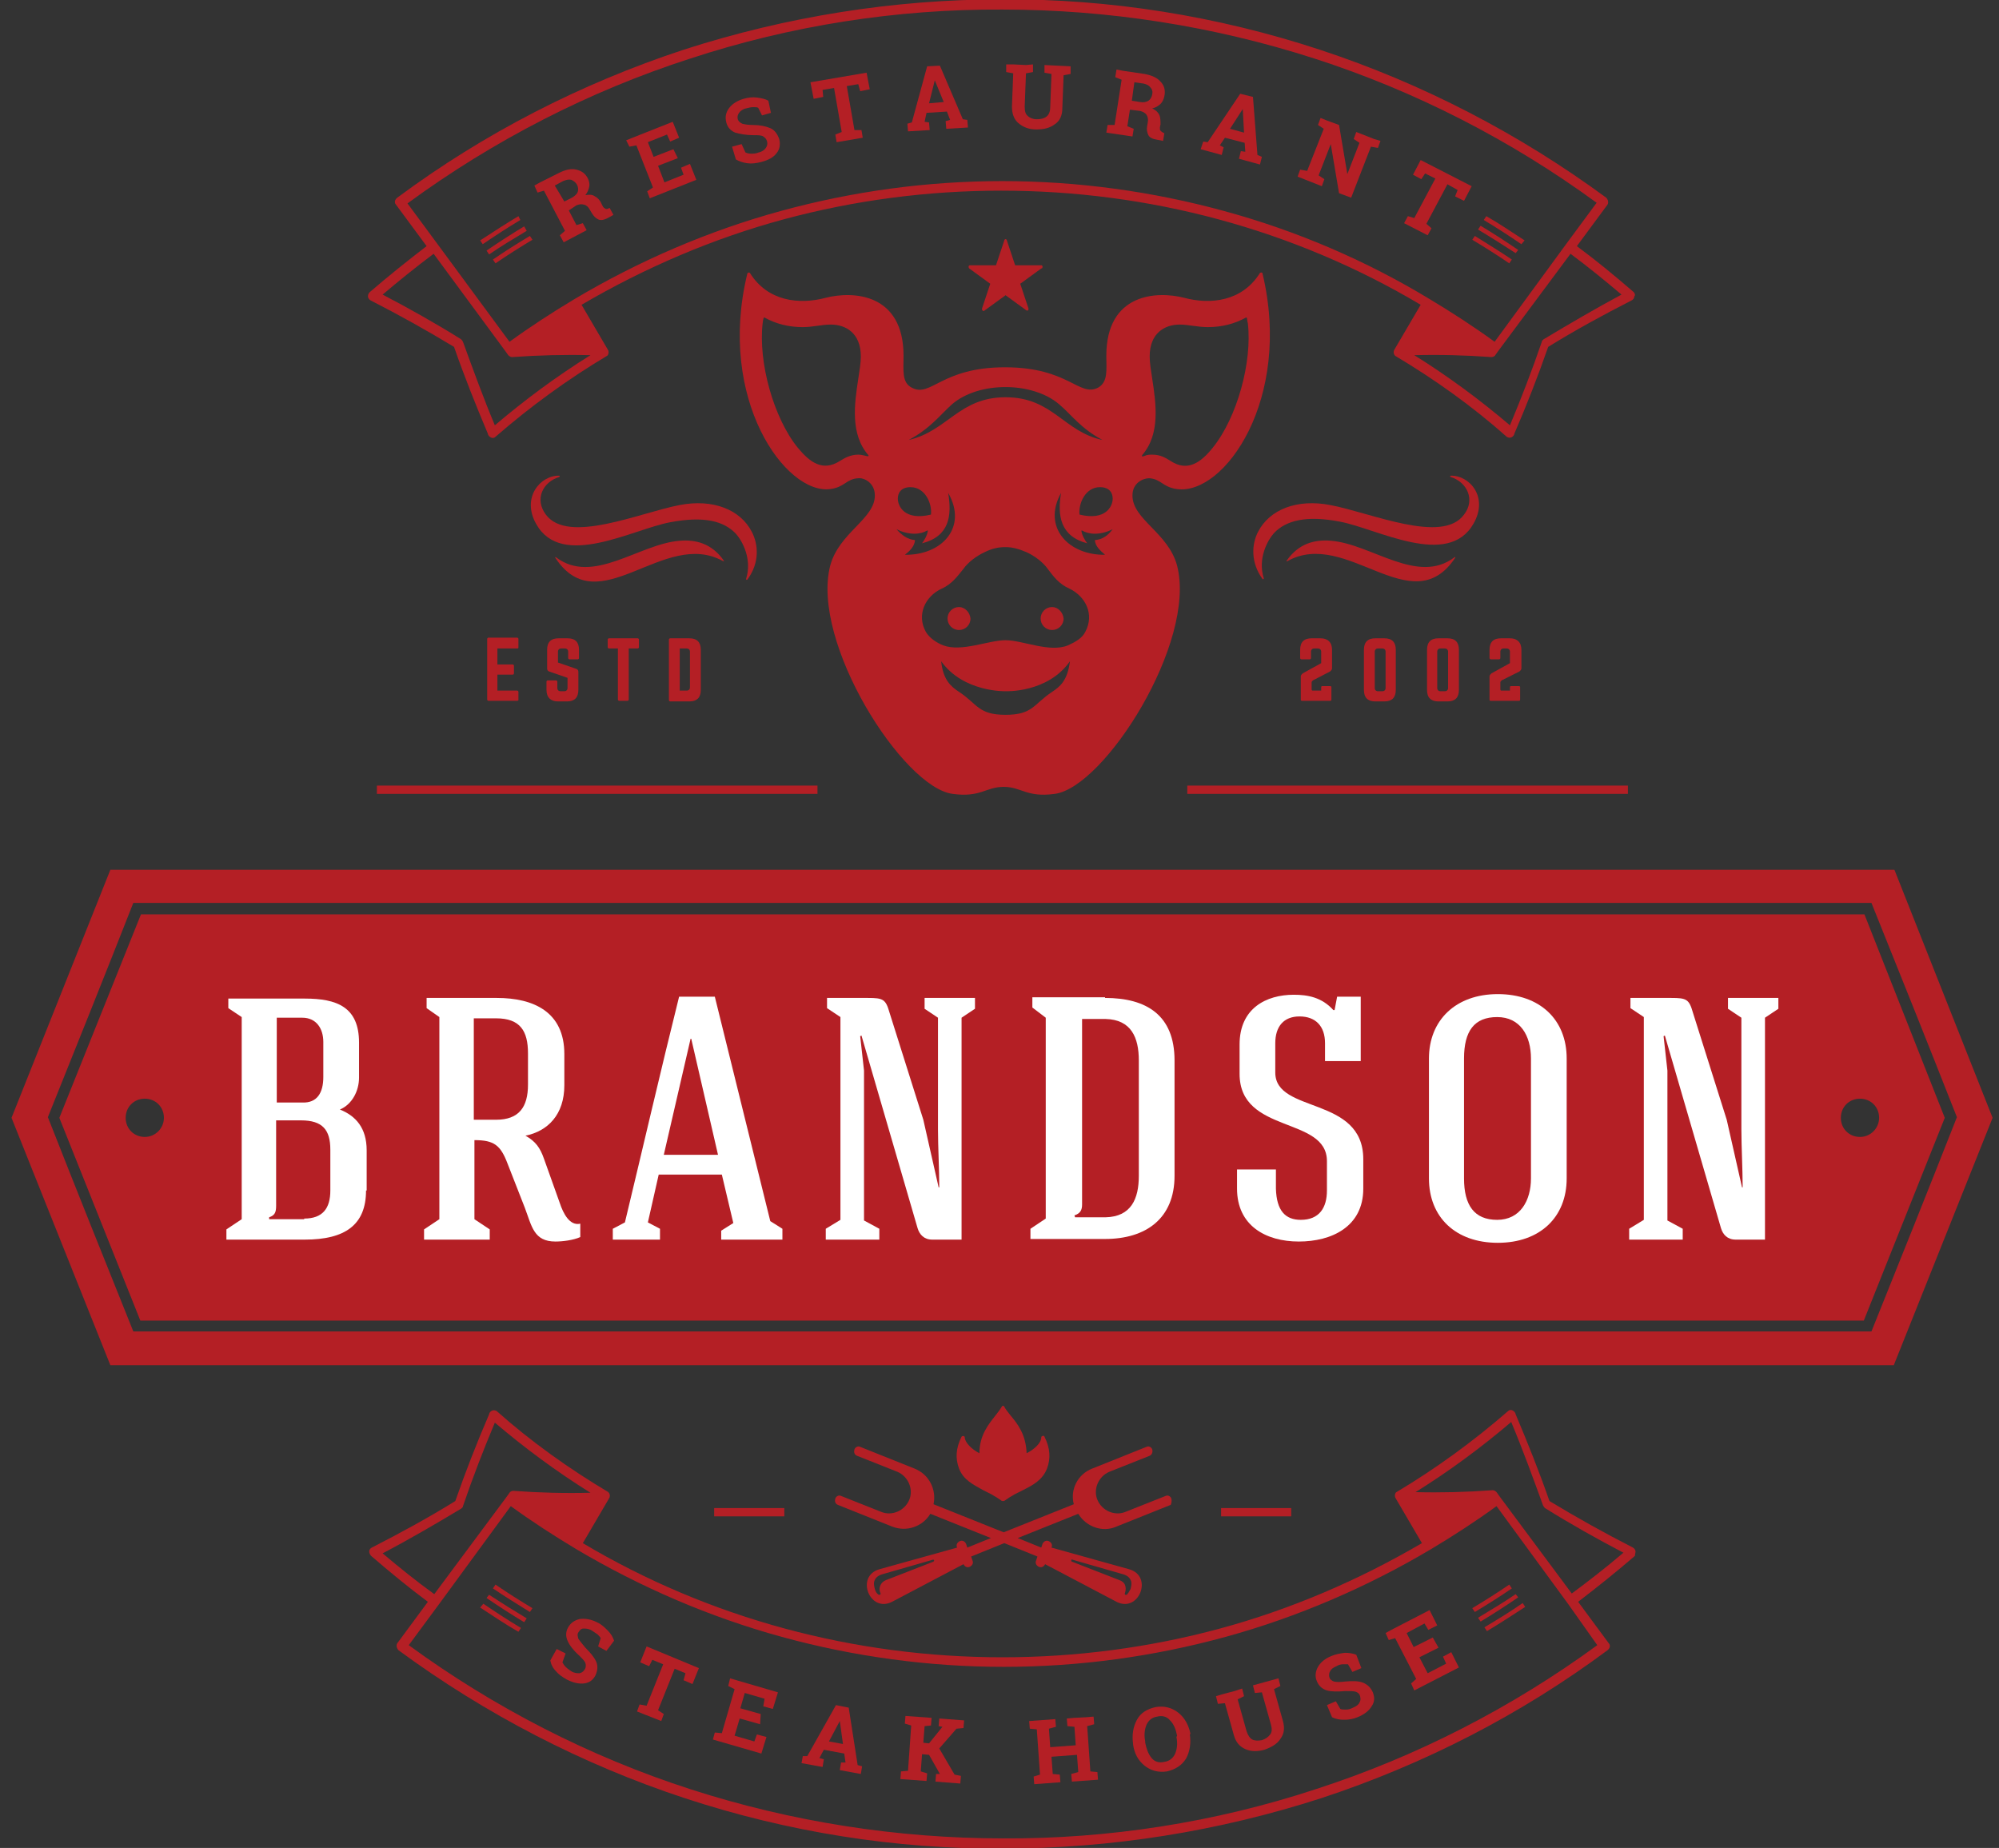 <svg xmlns="http://www.w3.org/2000/svg" width="119" height="110" viewBox="0 0 119 110" fill="none"><rect x="0" y="0" width="119" height="110" fill="#333333" stroke="none"/><g clip-path="url(#clip0_2202_204)"><path fill-rule="evenodd" clip-rule="evenodd" d="M90.379 14.879C89.658 14.386 88.899 13.892 88.14 13.437L87.988 13.665C88.747 14.12 89.468 14.575 90.227 15.069L90.379 14.879ZM90.759 14.31C89.999 13.816 89.278 13.323 88.481 12.867L88.329 13.095C89.089 13.551 89.848 14.044 90.569 14.537L90.759 14.31ZM89.999 15.448C89.278 14.955 88.519 14.5 87.798 14.044L87.646 14.272C88.405 14.727 89.126 15.183 89.848 15.676L89.999 15.448ZM30.862 12.867C30.103 13.323 29.344 13.816 28.585 14.31L28.737 14.537C29.458 14.044 30.217 13.551 30.976 13.095L30.862 12.867ZM29.344 15.448L29.496 15.676C30.217 15.183 30.938 14.727 31.697 14.272L31.545 14.044C30.786 14.5 30.065 14.955 29.344 15.448ZM97.249 17.384C96.149 16.435 95.048 15.524 93.871 14.651L95.693 12.184C95.769 12.07 95.731 11.88 95.617 11.767C90.455 7.971 84.686 4.972 78.574 2.961C72.463 0.949 66.049 -0.076 59.634 -0.038C53.219 -0.038 46.804 0.987 40.693 2.961C34.582 4.972 28.812 7.933 23.65 11.767C23.498 11.88 23.46 12.07 23.574 12.184L25.396 14.651C24.258 15.524 23.119 16.435 22.018 17.384C21.942 17.46 21.904 17.536 21.904 17.65C21.904 17.726 21.98 17.84 22.056 17.878C23.764 18.751 25.396 19.662 27.029 20.649C27.636 22.395 28.319 24.103 29.04 25.811C29.04 25.849 29.078 25.925 29.116 25.963C29.23 26.076 29.382 26.114 29.496 26.001C31.545 24.217 33.785 22.584 36.138 21.18C36.214 21.142 36.252 20.99 36.214 20.876C36.214 20.838 36.176 20.838 36.176 20.8L34.62 18.143C38.378 15.942 42.439 14.196 46.652 13.057C50.866 11.918 55.231 11.349 59.596 11.349C63.961 11.349 68.326 11.918 72.539 13.057C76.752 14.196 80.814 15.904 84.572 18.143L83.015 20.8C83.015 20.838 82.978 20.838 82.978 20.876C82.939 20.99 82.978 21.104 83.053 21.18C85.407 22.584 87.646 24.179 89.696 26.001C89.81 26.076 89.962 26.076 90.076 25.963C90.113 25.925 90.151 25.849 90.151 25.811C90.873 24.141 91.556 22.395 92.163 20.649C93.757 19.662 95.427 18.751 97.135 17.878C97.211 17.84 97.287 17.764 97.287 17.65C97.363 17.574 97.325 17.46 97.249 17.384ZM35.151 21.142C33.14 22.395 31.242 23.799 29.458 25.317C28.775 23.685 28.167 22.015 27.56 20.345C27.522 20.269 27.484 20.231 27.446 20.193C25.928 19.244 24.372 18.371 22.777 17.536C23.764 16.701 24.751 15.904 25.814 15.107L30.065 20.876L30.255 21.142C30.331 21.218 30.407 21.256 30.483 21.256C32.077 21.142 33.633 21.104 35.151 21.142ZM72.881 12.564C68.592 11.387 64.113 10.78 59.672 10.78C55.193 10.78 50.752 11.387 46.463 12.564C42.173 13.74 38.036 15.524 34.202 17.802C32.874 18.599 31.583 19.434 30.331 20.345L26.08 14.575L24.258 12.108C29.382 8.351 35.075 5.428 41.073 3.492C47.07 1.518 53.409 0.531 59.672 0.569C65.973 0.569 72.273 1.556 78.271 3.492C84.268 5.428 89.962 8.351 95.048 12.07L93.226 14.537L88.975 20.345C87.722 19.434 86.432 18.599 85.103 17.802C81.345 15.524 77.208 13.74 72.881 12.564ZM91.897 20.193C91.859 20.231 91.784 20.269 91.784 20.345C91.214 22.015 90.569 23.685 89.886 25.317C88.102 23.799 86.204 22.395 84.192 21.142C85.71 21.104 87.229 21.142 88.785 21.256C88.861 21.256 88.975 21.218 89.013 21.142L89.202 20.876L93.492 15.107C94.516 15.866 95.541 16.701 96.528 17.536C94.972 18.371 93.416 19.282 91.897 20.193ZM31.204 13.475C30.445 13.93 29.686 14.424 28.964 14.917L29.116 15.145C29.837 14.651 30.596 14.196 31.356 13.74L31.204 13.475Z" fill="#B41F25"></path><path d="M33.291 10.286C33.671 10.097 34.013 10.021 34.316 10.097C34.62 10.172 34.848 10.324 34.999 10.628C35.075 10.78 35.113 10.97 35.075 11.121C35.037 11.311 34.962 11.463 34.848 11.615C35.075 11.577 35.265 11.577 35.417 11.691C35.569 11.767 35.721 11.918 35.797 12.108L35.873 12.26C35.91 12.336 35.948 12.374 36.024 12.412C36.062 12.45 36.138 12.45 36.214 12.412L36.29 12.374L36.518 12.791L36.176 12.981C35.948 13.095 35.759 13.133 35.607 13.057C35.455 12.981 35.341 12.867 35.227 12.678L35.113 12.488C35.037 12.336 34.923 12.222 34.772 12.184C34.62 12.146 34.506 12.146 34.316 12.222L33.861 12.526L34.316 13.399L34.696 13.285L34.923 13.702L33.557 14.424L33.329 14.006L33.633 13.74L32.38 11.349L32.001 11.463L31.811 11.045L32.153 10.856L33.291 10.286ZM33.595 11.994L34.05 11.767C34.24 11.653 34.354 11.539 34.392 11.425C34.43 11.311 34.43 11.159 34.354 11.007C34.278 10.856 34.164 10.78 34.013 10.704C33.861 10.666 33.709 10.704 33.519 10.78L33.026 11.045L33.595 11.994Z" fill="#B41F25"></path><path d="M40.351 9.413L39.175 9.869L39.554 10.855L40.693 10.4L40.541 9.982L41.073 9.755L41.452 10.704L38.681 11.804L38.529 11.387L38.871 11.159L37.884 8.654L37.467 8.73L37.277 8.35L37.656 8.198L40.048 7.25L40.427 8.198L39.896 8.426L39.706 8.009L38.567 8.464L38.909 9.337L40.086 8.882L40.351 9.413Z" fill="#B41F25"></path><path d="M45.893 6.718L45.362 6.87L45.134 6.415C45.058 6.377 44.944 6.377 44.83 6.377C44.717 6.377 44.565 6.415 44.413 6.453C44.223 6.491 44.071 6.604 43.995 6.718C43.919 6.832 43.881 6.946 43.919 7.098C43.957 7.212 44.033 7.288 44.185 7.364C44.337 7.402 44.527 7.44 44.83 7.44C45.248 7.44 45.59 7.515 45.855 7.629C46.121 7.743 46.273 7.971 46.387 8.275C46.462 8.578 46.425 8.882 46.235 9.11C46.045 9.375 45.741 9.527 45.324 9.641C45.02 9.717 44.754 9.755 44.489 9.717C44.223 9.679 43.995 9.603 43.806 9.489L43.578 8.73L44.147 8.578L44.375 9.072C44.451 9.11 44.565 9.148 44.717 9.148C44.868 9.148 44.982 9.148 45.172 9.072C45.362 9.034 45.514 8.92 45.59 8.806C45.665 8.692 45.703 8.578 45.665 8.426C45.627 8.275 45.551 8.199 45.438 8.123C45.324 8.047 45.134 8.047 44.868 8.047C44.413 8.047 44.033 7.971 43.767 7.895C43.502 7.781 43.312 7.591 43.236 7.288C43.16 6.984 43.198 6.718 43.388 6.453C43.578 6.187 43.881 5.997 44.261 5.883C44.527 5.807 44.792 5.769 45.058 5.807C45.324 5.845 45.551 5.883 45.741 5.997L45.893 6.718Z" fill="#B41F25"></path><path d="M51.587 4.327L51.776 5.314L51.207 5.428L51.093 5.01L50.41 5.124L50.865 7.743H51.283L51.359 8.199L49.803 8.464L49.727 8.009L50.106 7.857L49.651 5.238L48.968 5.352L49.006 5.77L48.436 5.883L48.246 4.897L51.587 4.327Z" fill="#B41F25"></path><path d="M54.016 7.363L54.282 7.287L55.193 3.947L55.952 3.909L57.318 7.098L57.584 7.136L57.622 7.591L56.331 7.667L56.293 7.211L56.559 7.136L56.369 6.642L55.155 6.718L55.041 7.249L55.306 7.287L55.344 7.743L54.054 7.819L54.016 7.363ZM55.306 6.149L56.18 6.073L55.648 4.782L55.306 6.149Z" fill="#B41F25"></path><path d="M61.494 3.833V4.289L61.076 4.365L61 6.339C61 6.604 61.038 6.794 61.19 6.908C61.304 7.022 61.494 7.098 61.721 7.098C61.949 7.098 62.139 7.06 62.291 6.946C62.443 6.832 62.519 6.642 62.519 6.377L62.594 4.403L62.177 4.327V3.871L63.733 3.947V4.403L63.316 4.479L63.24 6.453C63.24 6.87 63.088 7.212 62.784 7.401C62.48 7.629 62.139 7.705 61.683 7.705C61.228 7.705 60.886 7.553 60.621 7.326C60.355 7.098 60.241 6.756 60.241 6.339L60.317 4.365L59.899 4.289V3.833H60.317L61.076 3.871L61.494 3.833Z" fill="#B41F25"></path><path d="M68.136 4.403C68.554 4.479 68.895 4.631 69.085 4.858C69.313 5.086 69.389 5.39 69.313 5.731C69.275 5.921 69.199 6.073 69.085 6.187C68.971 6.301 68.781 6.415 68.592 6.453C68.819 6.566 68.933 6.68 69.009 6.832C69.085 6.984 69.085 7.212 69.085 7.402L69.047 7.591C69.047 7.667 69.047 7.743 69.085 7.781C69.123 7.819 69.161 7.857 69.237 7.895L69.313 7.933L69.237 8.388L68.857 8.312C68.629 8.275 68.44 8.199 68.364 8.047C68.288 7.895 68.25 7.705 68.288 7.515L68.326 7.288C68.364 7.098 68.326 6.946 68.25 6.832C68.174 6.718 68.022 6.642 67.87 6.604L67.263 6.529L67.111 7.515L67.491 7.667L67.415 8.123L65.859 7.895L65.935 7.439H66.352L66.77 4.745L66.39 4.593L66.466 4.137L66.846 4.213L68.136 4.403ZM67.377 5.997L67.87 6.073C68.06 6.111 68.25 6.073 68.364 5.997C68.478 5.921 68.554 5.807 68.592 5.618C68.629 5.466 68.592 5.314 68.478 5.2C68.402 5.086 68.25 5.01 68.06 4.972L67.529 4.896L67.377 5.997Z" fill="#B41F25"></path><path d="M71.628 8.426L71.894 8.464L73.83 5.58L74.589 5.769L74.855 9.223L75.12 9.337L75.006 9.793L73.754 9.451L73.868 8.996L74.133 9.034L74.095 8.502L72.919 8.199L72.615 8.654L72.843 8.768L72.729 9.223L71.476 8.882L71.628 8.426ZM73.222 7.667L74.057 7.895L73.981 6.491L73.222 7.667Z" fill="#B41F25"></path><path d="M82.18 8.388L82.028 8.806L81.611 8.73L80.434 11.767L79.713 11.501L79.22 8.578L78.498 10.438L78.84 10.666L78.688 11.083L77.246 10.514L77.398 10.097L77.815 10.172L78.802 7.667L78.46 7.439L78.612 7.022L78.992 7.174L79.713 7.439L80.207 10.362L80.928 8.502L80.586 8.275L80.738 7.857L81.801 8.275L82.18 8.388Z" fill="#B41F25"></path><path d="M87.608 11.083L87.153 11.956L86.621 11.69L86.773 11.311L86.166 10.969L84.913 13.323L85.217 13.588L84.989 14.006L83.585 13.285L83.812 12.867L84.192 12.981L85.445 10.628L84.837 10.324L84.61 10.666L84.116 10.4L84.572 9.527L87.608 11.083Z" fill="#B41F25"></path><path fill-rule="evenodd" clip-rule="evenodd" d="M42.515 90.262H46.69V89.769H42.515V90.262ZM72.691 89.769V90.262H76.866V89.769H72.691Z" fill="#B41F25"></path><path fill-rule="evenodd" clip-rule="evenodd" d="M22.436 47.257H48.664V46.763H22.436V47.257ZM70.679 46.763V47.257H96.908V46.763H70.679Z" fill="#B41F25"></path><path fill-rule="evenodd" clip-rule="evenodd" d="M28.964 95.121C29.685 95.614 30.445 96.108 31.204 96.563L31.355 96.335C30.596 95.88 29.875 95.424 29.116 94.931L28.964 95.121ZM97.363 92.35C97.363 92.274 97.287 92.16 97.211 92.122C95.503 91.249 93.871 90.338 92.239 89.351C91.632 87.605 90.948 85.897 90.227 84.189C90.227 84.151 90.189 84.075 90.151 84.037C90.037 83.924 89.886 83.885 89.772 83.999C87.722 85.783 85.483 87.416 83.129 88.82C83.053 88.858 83.015 89.01 83.053 89.124C83.053 89.162 83.091 89.162 83.091 89.2L84.647 91.857C80.89 94.058 76.828 95.804 72.615 96.943C68.402 98.082 64.037 98.651 59.672 98.651C55.306 98.651 50.941 98.082 46.728 96.943C42.515 95.804 38.453 94.096 34.696 91.857L36.252 89.2C36.252 89.162 36.29 89.162 36.29 89.124C36.328 89.01 36.29 88.896 36.214 88.82C33.861 87.416 31.621 85.821 29.572 83.999C29.458 83.924 29.306 83.924 29.192 84.037C29.154 84.075 29.116 84.151 29.116 84.189C28.395 85.859 27.712 87.605 27.104 89.351C25.51 90.338 23.84 91.249 22.132 92.122C22.056 92.16 21.98 92.236 21.98 92.35C21.98 92.426 22.018 92.54 22.094 92.616C23.195 93.565 24.296 94.476 25.472 95.349L23.65 97.816C23.574 97.93 23.612 98.12 23.726 98.233C28.888 102.029 34.658 105.028 40.769 107.039C46.88 109.051 53.295 110.076 59.71 110.038C66.124 110.038 72.539 109.013 78.65 107.039C84.761 105.028 90.531 102.067 95.693 98.233C95.845 98.12 95.883 97.93 95.769 97.816L93.947 95.349C95.086 94.476 96.224 93.565 97.325 92.616C97.325 92.54 97.363 92.426 97.363 92.35ZM22.777 92.464C24.371 91.629 25.928 90.718 27.446 89.807C27.484 89.769 27.56 89.731 27.56 89.655C28.129 87.985 28.774 86.315 29.458 84.683C31.242 86.201 33.139 87.605 35.151 88.858C33.633 88.896 32.115 88.858 30.558 88.744C30.483 88.744 30.369 88.782 30.331 88.858L30.141 89.124L25.852 94.893C24.751 94.096 23.764 93.299 22.777 92.464ZM95.086 97.93C89.999 101.65 84.306 104.572 78.309 106.508C72.311 108.482 65.972 109.469 59.71 109.431C53.409 109.431 47.108 108.444 41.111 106.508C35.113 104.572 29.42 101.65 24.333 97.93L26.155 95.463L30.407 89.655C31.659 90.566 32.95 91.401 34.278 92.198C38.112 94.476 42.249 96.26 46.538 97.436C50.828 98.613 55.306 99.22 59.748 99.22C64.227 99.22 68.668 98.613 72.957 97.436C77.246 96.26 81.383 94.476 85.217 92.198C86.545 91.401 87.836 90.566 89.088 89.655L93.34 95.463L95.086 97.93ZM93.567 94.855L89.278 89.086L89.088 88.82C89.013 88.744 88.937 88.706 88.861 88.706C87.305 88.82 85.748 88.858 84.268 88.82C86.28 87.567 88.177 86.163 89.962 84.645C90.645 86.277 91.252 87.947 91.859 89.617C91.897 89.693 91.935 89.731 91.973 89.769C93.492 90.718 95.048 91.591 96.642 92.426C95.617 93.299 94.592 94.096 93.567 94.855ZM28.585 95.69C29.344 96.184 30.065 96.677 30.862 97.133L31.014 96.905C30.255 96.449 29.496 95.956 28.774 95.463L28.585 95.69ZM89.848 94.324C89.126 94.817 88.405 95.273 87.646 95.728L87.798 95.956C88.557 95.501 89.278 95.045 89.999 94.552L89.848 94.324ZM29.344 94.552C30.065 95.045 30.824 95.501 31.545 95.956L31.697 95.728C30.938 95.273 30.217 94.817 29.496 94.324L29.344 94.552ZM88.367 96.867L88.519 97.095C89.278 96.639 90.037 96.146 90.796 95.652L90.645 95.424C89.886 95.956 89.126 96.411 88.367 96.867ZM90.227 94.893C89.506 95.387 88.747 95.842 87.988 96.298L88.139 96.525C88.899 96.07 89.658 95.576 90.379 95.083L90.227 94.893Z" fill="#B41F25"></path><path d="M36.1 98.271L35.607 98.005L35.759 97.512C35.721 97.436 35.645 97.36 35.569 97.284C35.455 97.208 35.341 97.132 35.227 97.056C35.037 96.942 34.886 96.942 34.734 96.942C34.582 96.942 34.506 97.056 34.43 97.17C34.354 97.284 34.392 97.398 34.43 97.55C34.506 97.664 34.658 97.853 34.848 98.081C35.151 98.385 35.379 98.65 35.493 98.916C35.607 99.182 35.569 99.448 35.455 99.713C35.303 100.017 35.075 100.169 34.772 100.207C34.468 100.245 34.127 100.169 33.747 99.979C33.481 99.827 33.254 99.675 33.102 99.486C32.912 99.296 32.798 99.068 32.76 98.84L33.14 98.157L33.671 98.423L33.481 98.954C33.519 99.03 33.595 99.144 33.671 99.22C33.785 99.334 33.899 99.41 34.013 99.486C34.202 99.6 34.354 99.6 34.506 99.6C34.658 99.561 34.734 99.486 34.81 99.372C34.886 99.258 34.886 99.106 34.848 98.992C34.81 98.878 34.658 98.726 34.468 98.537C34.127 98.233 33.899 97.929 33.785 97.664C33.671 97.398 33.671 97.132 33.823 96.867C33.975 96.601 34.202 96.449 34.506 96.373C34.81 96.335 35.151 96.373 35.531 96.563C35.797 96.677 35.986 96.867 36.176 97.056C36.366 97.246 36.48 97.436 36.556 97.664L36.1 98.271Z" fill="#B41F25"></path><path d="M41.604 99.296L41.224 100.245L40.693 100.017L40.807 99.6L40.162 99.334L39.175 101.801L39.516 102.029L39.365 102.446L37.922 101.877L38.074 101.459L38.492 101.535L39.478 99.068L38.833 98.802L38.643 99.182L38.112 98.954L38.492 98.005L41.604 99.296Z" fill="#B41F25"></path><path d="M45.248 102.636L44.033 102.295L43.73 103.319L44.906 103.661L45.058 103.244L45.627 103.395L45.324 104.382L42.439 103.547L42.553 103.13L42.971 103.168L43.73 100.549L43.35 100.359L43.464 99.903L43.843 100.017L46.311 100.738L46.007 101.725L45.438 101.573L45.514 101.118L44.337 100.776L44.071 101.687L45.286 102.029L45.248 102.636Z" fill="#B41F25"></path><path d="M47.791 104.534H48.057L49.765 101.498L50.524 101.649L51.055 105.066L51.321 105.141L51.245 105.597L49.993 105.369L50.069 104.914H50.334L50.258 104.382L49.044 104.155L48.778 104.648L49.044 104.724L48.968 105.179L47.715 104.952L47.791 104.534ZM49.347 103.661L50.182 103.813L49.993 102.446L49.347 103.661Z" fill="#B41F25"></path><path d="M53.636 105.445L54.054 105.407L54.244 102.712L53.864 102.598L53.902 102.143L55.458 102.256L55.42 102.712L55.041 102.75L54.965 103.737L55.307 103.775L56.104 102.788L55.876 102.75L55.914 102.294L57.394 102.408L57.356 102.864L56.939 102.902L55.914 104.078L56.825 105.635L57.204 105.711L57.166 106.166L55.686 106.052L55.724 105.597H55.952L55.307 104.458L54.889 104.42L54.813 105.445L55.193 105.559L55.155 106.014L53.599 105.9L53.636 105.445Z" fill="#B41F25"></path><path d="M61.304 102.902L61.266 102.446L62.822 102.332L62.86 102.788L62.443 102.902L62.519 104.003L64.037 103.889L63.961 102.788L63.543 102.75L63.505 102.295L63.923 102.257L64.682 102.219L65.1 102.181L65.138 102.636L64.72 102.75L64.91 105.445L65.327 105.483L65.365 105.938L63.809 106.052L63.771 105.597L64.189 105.483L64.113 104.458L62.594 104.572L62.67 105.597L63.088 105.635L63.126 106.09L61.569 106.204L61.532 105.749L61.911 105.635L61.721 102.94L61.304 102.902Z" fill="#B41F25"></path><path d="M70.831 103.243C70.907 103.775 70.831 104.268 70.603 104.686C70.338 105.103 69.958 105.331 69.465 105.445C68.971 105.521 68.516 105.407 68.136 105.103C67.757 104.8 67.529 104.382 67.453 103.851V103.813C67.377 103.281 67.453 102.788 67.681 102.37C67.908 101.953 68.288 101.725 68.819 101.611C69.313 101.535 69.768 101.649 70.148 101.953C70.527 102.256 70.755 102.674 70.869 103.205L70.831 103.243ZM70.072 103.319C69.996 102.94 69.882 102.636 69.654 102.408C69.465 102.181 69.199 102.105 68.895 102.181C68.592 102.218 68.364 102.408 68.25 102.674C68.136 102.94 68.098 103.281 68.174 103.661V103.737C68.25 104.116 68.364 104.42 68.554 104.648C68.743 104.875 69.009 104.951 69.313 104.875C69.617 104.838 69.844 104.648 69.958 104.382C70.072 104.116 70.11 103.775 70.034 103.395L70.072 103.319Z" fill="#B41F25"></path><path d="M73.944 100.511L74.058 100.966L73.678 101.156L74.209 103.054C74.285 103.282 74.399 103.471 74.551 103.547C74.703 103.623 74.892 103.623 75.12 103.585C75.348 103.509 75.5 103.395 75.614 103.244C75.728 103.092 75.728 102.902 75.652 102.636L75.12 100.738L74.703 100.776L74.589 100.321L76.107 99.903L76.221 100.359L75.841 100.549L76.373 102.446C76.487 102.864 76.449 103.206 76.221 103.509C76.031 103.813 75.69 104.003 75.272 104.155C74.855 104.268 74.475 104.268 74.133 104.117C73.792 103.965 73.564 103.699 73.45 103.282L72.919 101.384L72.501 101.422L72.387 100.966L72.767 100.852L73.488 100.662L73.944 100.511Z" fill="#B41F25"></path><path d="M81.042 99.296L80.51 99.523L80.245 99.068C80.169 99.068 80.055 99.068 79.941 99.068C79.827 99.068 79.675 99.106 79.561 99.182C79.371 99.258 79.22 99.372 79.182 99.486C79.106 99.599 79.106 99.751 79.144 99.865C79.182 99.979 79.296 100.055 79.409 100.093C79.561 100.131 79.789 100.131 80.093 100.093C80.51 100.055 80.89 100.055 81.155 100.169C81.421 100.283 81.611 100.472 81.725 100.738C81.839 101.042 81.839 101.307 81.649 101.573C81.497 101.839 81.193 102.067 80.814 102.218C80.548 102.332 80.282 102.37 80.017 102.37C79.751 102.37 79.523 102.332 79.296 102.218L78.992 101.497L79.523 101.27L79.789 101.725C79.865 101.763 79.979 101.763 80.131 101.763C80.282 101.763 80.396 101.725 80.548 101.649C80.738 101.573 80.89 101.459 80.928 101.345C81.004 101.232 81.004 101.118 80.966 100.966C80.928 100.814 80.814 100.738 80.7 100.7C80.586 100.662 80.358 100.662 80.093 100.662C79.637 100.7 79.258 100.7 78.992 100.624C78.726 100.548 78.498 100.359 78.385 100.055C78.271 99.789 78.309 99.486 78.46 99.22C78.612 98.954 78.878 98.726 79.258 98.575C79.523 98.461 79.789 98.423 80.055 98.385C80.32 98.385 80.548 98.423 80.738 98.499L81.042 99.296Z" fill="#B41F25"></path><path d="M85.635 98.081L84.496 98.651L84.989 99.6L86.09 99.03L85.9 98.613L86.394 98.347L86.849 99.258L84.192 100.624L84.002 100.207L84.306 99.941L83.053 97.512L82.674 97.626L82.484 97.208L82.826 97.019L85.103 95.842L85.558 96.753L85.027 97.019L84.799 96.639L83.737 97.208L84.154 98.043L85.293 97.474L85.635 98.081Z" fill="#B41F25"></path><path d="M78.157 40.5C78.119 40.538 78.081 40.576 78.081 40.614V41.032C78.081 41.108 78.119 41.108 78.157 41.108H78.65V40.918C78.65 40.842 78.688 40.842 78.726 40.842H79.182C79.258 40.842 79.258 40.88 79.258 40.918V41.639C79.258 41.715 79.22 41.715 79.182 41.715H77.512C77.436 41.715 77.436 41.677 77.436 41.639V40.273C77.436 40.197 77.474 40.159 77.549 40.083L78.65 39.475V38.792C78.65 38.678 78.574 38.602 78.46 38.602H78.233C78.119 38.602 78.043 38.678 78.043 38.792V39.172C78.043 39.21 78.005 39.248 77.967 39.248H77.474C77.436 39.248 77.398 39.21 77.398 39.172V38.678C77.398 38.223 77.625 37.995 78.081 37.995H78.612C79.03 37.995 79.296 38.223 79.296 38.678V39.779C79.296 39.855 79.258 39.893 79.182 39.969L78.157 40.5Z" fill="#B41F25"></path><path d="M81.194 38.678C81.194 38.223 81.421 37.995 81.877 37.995H82.408C82.864 37.995 83.091 38.223 83.091 38.678V41.07C83.091 41.525 82.864 41.753 82.408 41.753H81.877C81.421 41.753 81.194 41.525 81.194 41.07V38.678ZM82.294 41.146C82.408 41.146 82.484 41.07 82.484 40.956V38.792C82.484 38.678 82.408 38.602 82.294 38.602H82.028C81.915 38.602 81.839 38.678 81.839 38.792V40.956C81.839 41.07 81.915 41.146 82.028 41.146H82.294Z" fill="#B41F25"></path><path d="M84.951 38.678C84.951 38.223 85.179 37.995 85.634 37.995H86.166C86.621 37.995 86.849 38.223 86.849 38.678V41.07C86.849 41.525 86.621 41.753 86.166 41.753H85.634C85.179 41.753 84.951 41.525 84.951 41.07V38.678ZM86.014 41.146C86.128 41.146 86.204 41.07 86.204 40.956V38.792C86.204 38.678 86.128 38.602 86.014 38.602H85.748C85.634 38.602 85.558 38.678 85.558 38.792V40.956C85.558 41.07 85.634 41.146 85.748 41.146H86.014Z" fill="#B41F25"></path><path d="M89.392 40.5C89.354 40.538 89.316 40.576 89.316 40.614V41.032C89.316 41.108 89.354 41.108 89.392 41.108H89.886V40.918C89.886 40.842 89.924 40.842 89.962 40.842H90.417C90.493 40.842 90.493 40.88 90.493 40.918V41.639C90.493 41.715 90.455 41.715 90.417 41.715H88.747C88.671 41.715 88.671 41.677 88.671 41.639V40.273C88.671 40.197 88.709 40.159 88.785 40.083L89.886 39.475V38.792C89.886 38.678 89.81 38.602 89.696 38.602H89.506C89.392 38.602 89.316 38.678 89.316 38.792V39.172C89.316 39.21 89.278 39.248 89.24 39.248H88.747C88.709 39.248 88.671 39.21 88.671 39.172V38.678C88.671 38.223 88.899 37.995 89.354 37.995H89.886C90.303 37.995 90.569 38.223 90.569 38.678V39.779C90.569 39.855 90.531 39.893 90.455 39.969L89.392 40.5Z" fill="#B41F25"></path><path fill-rule="evenodd" clip-rule="evenodd" d="M110.99 54.43H8.391L3.533 66.539L8.354 78.609H110.952L115.772 66.539L110.99 54.43ZM8.619 67.677C7.974 67.677 7.481 67.184 7.481 66.539C7.481 65.894 7.974 65.4 8.619 65.4C9.264 65.4 9.758 65.894 9.758 66.539C9.758 67.146 9.264 67.677 8.619 67.677ZM110.724 67.677C110.079 67.677 109.585 67.184 109.585 66.539C109.585 65.894 110.079 65.4 110.724 65.4C111.369 65.4 111.863 65.894 111.863 66.539C111.863 67.146 111.369 67.677 110.724 67.677ZM112.774 51.773H6.57L0.686 66.539L6.57 81.266H112.736L118.619 66.539L112.774 51.773ZM111.407 79.254H111.18H7.936C6.228 75.003 4.52 70.752 2.85 66.501C4.558 62.25 6.266 57.998 7.936 53.747H111.407C113.115 57.998 114.823 62.25 116.494 66.501C114.823 70.752 113.115 75.003 111.407 79.254Z" fill="#B41F25"></path><path d="M30.862 38.526C30.862 38.564 30.862 38.602 30.786 38.602H29.61V39.551H30.52C30.558 39.551 30.596 39.589 30.596 39.627V40.083C30.596 40.121 30.558 40.159 30.52 40.159H29.61V41.108H30.786C30.824 41.108 30.862 41.145 30.862 41.183V41.639C30.862 41.677 30.862 41.715 30.786 41.715H29.078C29.04 41.715 29.002 41.677 29.002 41.639V38.033C29.002 37.995 29.04 37.957 29.078 37.957H30.786C30.824 37.957 30.862 37.995 30.862 38.033V38.526Z" fill="#B41F25"></path><path d="M33.785 37.995C34.24 37.995 34.468 38.223 34.468 38.678V39.172C34.468 39.21 34.43 39.248 34.392 39.248H33.899C33.861 39.248 33.823 39.21 33.823 39.172V38.792C33.823 38.678 33.747 38.602 33.633 38.602H33.405C33.291 38.602 33.215 38.678 33.215 38.792V39.438L34.316 39.817C34.392 39.855 34.43 39.893 34.43 40.007V41.07C34.43 41.525 34.202 41.753 33.747 41.753H33.215C32.798 41.753 32.532 41.525 32.532 41.07V40.576C32.532 40.538 32.57 40.5 32.608 40.5H33.102C33.139 40.5 33.178 40.538 33.178 40.576V40.956C33.178 41.07 33.253 41.146 33.367 41.146H33.595C33.709 41.146 33.785 41.07 33.785 40.956V40.349L32.684 39.969C32.608 39.931 32.57 39.893 32.57 39.779V38.678C32.57 38.223 32.798 37.995 33.253 37.995H33.785Z" fill="#B41F25"></path><path d="M37.96 37.995C37.998 37.995 38.036 38.033 38.036 38.071V38.526C38.036 38.565 37.998 38.602 37.96 38.602H37.429V41.639C37.429 41.677 37.391 41.715 37.353 41.715H36.859C36.821 41.715 36.783 41.677 36.783 41.639V38.602H36.252C36.214 38.602 36.176 38.565 36.176 38.526V38.071C36.176 38.033 36.214 37.995 36.252 37.995H37.96Z" fill="#B41F25"></path><path d="M39.82 38.071C39.82 38.033 39.858 37.995 39.896 37.995H41.035C41.49 37.995 41.718 38.223 41.718 38.678V41.07C41.718 41.525 41.49 41.753 41.035 41.753H39.896C39.858 41.753 39.82 41.715 39.82 41.677V38.071ZM40.883 41.108C40.997 41.108 41.072 41.032 41.072 40.918V38.792C41.072 38.678 40.997 38.602 40.883 38.602H40.465V41.108H40.883Z" fill="#B41F25"></path><path d="M21.79 70.866C21.79 72.916 20.538 73.789 18.146 73.789H13.478V73.181L14.389 72.574C14.389 68.551 14.389 64.565 14.389 60.542L13.592 60.01V59.441H18.146C20.044 59.441 21.373 59.934 21.373 62.06V64.148C21.373 64.945 20.955 65.742 20.234 66.046C21.183 66.425 21.828 67.146 21.828 68.475V70.866H21.79ZM18.109 72.536C19.209 72.536 19.665 71.929 19.665 70.866V68.437C19.665 67.26 19.209 66.691 17.919 66.691H16.438C16.438 68.285 16.438 70.183 16.438 71.777C16.438 72.157 16.363 72.346 16.021 72.46V72.574H18.109V72.536ZM19.247 64.11V62.022C19.247 61.225 18.83 60.58 17.995 60.58H16.476C16.476 62.364 16.476 63.844 16.476 65.628C17.046 65.628 17.425 65.628 17.995 65.628C18.868 65.666 19.247 65.059 19.247 64.11Z" fill="white"></path><path d="M30.217 69.272C29.799 68.171 29.42 67.867 28.243 67.867C28.243 69.158 28.243 71.246 28.243 72.574L29.154 73.181V73.789C27.977 73.789 26.459 73.789 25.244 73.789V73.181L26.155 72.574C26.155 68.588 26.155 64.527 26.155 60.541L25.396 60.01V59.403H29.572C31.773 59.403 33.595 60.238 33.595 62.743V64.603C33.595 66.349 32.608 67.336 31.28 67.602C31.887 67.943 32.153 68.323 32.38 68.968L33.329 71.625C33.519 72.194 33.899 72.992 34.544 72.84V73.637C34.127 73.827 33.481 73.903 33.064 73.903C31.773 73.903 31.659 72.992 31.242 71.891L30.217 69.272ZM28.205 60.655C28.205 62.895 28.205 64.413 28.205 66.653H29.534C30.9 66.653 31.431 65.894 31.431 64.565V62.705C31.431 61.377 30.976 60.617 29.534 60.617H28.205V60.655Z" fill="white"></path><path d="M38.568 72.764L39.289 73.144V73.789H36.48V73.144L37.201 72.764C38.226 68.513 39.365 63.578 40.427 59.327H42.553L45.855 72.688L46.577 73.144V73.789H42.933V73.257L43.654 72.802L42.971 69.917H39.213L38.568 72.764ZM39.516 68.74H42.743L41.149 61.832H41.111L39.516 68.74Z" fill="white"></path><path d="M52.346 73.143V73.789C51.359 73.789 50.145 73.789 49.158 73.789V73.143L50.031 72.612C50.031 68.588 50.031 64.565 50.031 60.541L49.233 60.01V59.403C50.22 59.403 50.676 59.403 51.663 59.403C52.574 59.403 52.726 59.479 52.953 60.276L54.965 66.653L55.876 70.676H55.914C55.914 69.613 55.838 68.247 55.838 67.222V60.58L55.041 60.048V59.403C56.028 59.403 57.053 59.403 58.04 59.403V60.048L57.242 60.58C57.242 64.983 57.242 69.386 57.242 73.789H55.496C55.003 73.789 54.737 73.485 54.623 73.105L51.283 61.642L51.207 61.68L51.435 63.73C51.435 66.691 51.435 69.689 51.435 72.65L52.346 73.143Z" fill="white"></path><path d="M65.783 59.403C68.25 59.403 69.92 60.428 69.92 63.123V69.993C69.92 72.536 68.212 73.751 65.783 73.751H61.342V73.144L62.253 72.536V60.58L61.456 59.973V59.365H65.783V59.403ZM64.416 60.656V71.701C64.416 72.043 64.302 72.233 63.961 72.347L63.999 72.46H65.821C67.339 72.422 67.794 71.36 67.794 69.993V63.123C67.794 61.757 67.339 60.694 65.821 60.656H64.416Z" fill="white"></path><path d="M77.436 72.612C78.537 72.612 78.992 71.891 78.992 70.866V69.12C78.992 66.425 73.792 67.526 73.792 63.92V62.174C73.792 60.011 75.386 59.213 77.018 59.213C77.853 59.213 78.688 59.365 79.372 60.124H79.448L79.599 59.327H81.004C81.004 60.58 81.004 61.87 81.004 63.161H78.878V62.098C78.878 61.073 78.309 60.504 77.36 60.504C76.411 60.504 75.917 61.111 75.917 62.098V63.844C75.917 66.311 81.156 65.211 81.156 69.006V70.752C81.156 73.03 79.258 73.903 77.322 73.903C75.348 73.903 73.64 72.954 73.64 70.752V69.614H75.955V70.752C75.993 72.081 76.525 72.612 77.436 72.612Z" fill="white"></path><path d="M93.264 70.145C93.264 72.46 91.67 73.979 89.164 73.979C86.659 73.979 85.065 72.46 85.065 70.145V63.009C85.065 60.731 86.659 59.175 89.164 59.175C91.67 59.175 93.264 60.694 93.264 63.009V70.145ZM87.153 70.145C87.153 71.739 87.76 72.612 89.126 72.612C90.493 72.612 91.138 71.473 91.138 70.145V63.009C91.138 61.642 90.493 60.542 89.126 60.542C87.76 60.542 87.153 61.377 87.153 63.009V70.145Z" fill="white"></path><path d="M100.172 73.143V73.789C99.185 73.789 97.971 73.789 96.984 73.789V73.143L97.857 72.612C97.857 68.588 97.857 64.565 97.857 60.541L97.06 60.01V59.403C98.046 59.403 98.502 59.403 99.489 59.403C100.4 59.403 100.552 59.479 100.779 60.276L102.791 66.653L103.702 70.676H103.74C103.74 69.613 103.664 68.247 103.664 67.222V60.58L102.867 60.048V59.403C103.854 59.403 104.879 59.403 105.866 59.403V60.048L105.069 60.58C105.069 64.983 105.069 69.386 105.069 73.789H103.322C102.829 73.789 102.563 73.485 102.449 73.105L99.109 61.642L99.033 61.68L99.261 63.73C99.261 66.691 99.261 69.689 99.261 72.65L100.172 73.143Z" fill="white"></path><path fill-rule="evenodd" clip-rule="evenodd" d="M62.632 36.135C62.253 36.135 61.949 36.439 61.949 36.818C61.949 37.198 62.253 37.502 62.632 37.502C63.012 37.502 63.316 37.198 63.316 36.818C63.278 36.439 62.974 36.135 62.632 36.135ZM57.091 36.135C56.711 36.135 56.407 36.439 56.407 36.818C56.407 37.198 56.711 37.502 57.091 37.502C57.47 37.502 57.774 37.198 57.774 36.818C57.736 36.439 57.432 36.135 57.091 36.135ZM75.158 16.284C75.158 16.208 75.044 16.208 75.006 16.246C73.944 17.954 72.046 18.143 70.49 17.726C68.857 17.308 65.859 17.46 65.859 21.18C65.859 22.015 65.973 22.736 65.365 23.078C64.227 23.647 63.619 21.863 59.824 21.863C56.028 21.863 55.42 23.685 54.282 23.078C53.675 22.774 53.788 22.053 53.788 21.18C53.788 17.46 50.79 17.308 49.157 17.726C47.601 18.143 45.703 17.954 44.641 16.246C44.603 16.208 44.527 16.208 44.489 16.284C42.667 23.761 46.766 29.455 49.423 29.113C50.296 28.999 50.372 28.506 51.093 28.468C51.435 28.43 52.08 28.734 52.08 29.493C52.08 30.897 49.955 31.694 49.423 33.668C48.247 38.223 53.75 46.877 56.711 47.257C58.381 47.484 58.685 46.839 59.748 46.839C60.81 46.839 61.114 47.484 62.784 47.257C65.745 46.877 71.249 38.223 70.072 33.668C69.541 31.694 67.415 30.935 67.415 29.493C67.415 28.734 68.06 28.468 68.402 28.468C69.123 28.506 69.199 28.999 70.072 29.113C72.881 29.493 76.942 23.761 75.158 16.284ZM51.549 27.139C51.397 27.101 51.245 27.063 51.093 27.063C50.638 27.063 50.296 27.253 49.993 27.443C48.968 28.088 48.209 27.519 47.487 26.646C46.045 24.862 45.134 21.56 45.4 19.244C45.4 19.206 45.438 18.941 45.476 18.903H45.514C46.197 19.282 46.956 19.472 47.791 19.472C48.398 19.472 48.892 19.32 49.461 19.32C50.334 19.32 51.245 19.814 51.245 21.218C51.245 21.598 51.169 22.053 51.093 22.547C50.866 24.027 50.6 25.849 51.701 27.101C51.701 27.101 51.701 27.101 51.701 27.139C51.701 27.177 51.587 27.139 51.549 27.139ZM66.238 29.683C66.238 30.138 65.821 31.011 64.264 30.631C64.189 29.986 64.606 28.999 65.479 28.999C66.049 28.999 66.238 29.341 66.238 29.683ZM56.673 24.065C57.47 23.382 58.647 23.04 59.861 23.04C61.038 23.04 62.253 23.382 63.05 24.065C63.809 24.71 64.34 25.507 65.631 26.19C63.316 25.697 62.67 23.647 59.861 23.647C57.091 23.647 56.407 25.659 54.092 26.19C55.383 25.507 55.952 24.71 56.673 24.065ZM54.206 28.999C55.079 28.999 55.496 29.986 55.42 30.631C53.864 31.011 53.447 30.138 53.447 29.683C53.447 29.341 53.636 28.999 54.206 28.999ZM53.864 33.023C54.168 32.795 54.434 32.529 54.472 32.15C54.016 32.112 53.675 31.846 53.371 31.504C53.675 31.656 54.054 31.77 54.434 31.77C54.737 31.77 55.003 31.694 55.193 31.58H55.231C55.231 31.58 55.231 31.58 55.231 31.618C55.193 31.884 55.003 32.188 54.889 32.34C56.521 31.922 56.673 30.707 56.445 29.341C57.622 31.391 56.066 33.061 53.864 33.023ZM62.632 41.184C61.532 41.905 61.494 42.55 59.861 42.55C58.229 42.55 58.191 41.905 57.091 41.184C56.635 40.88 56.142 40.5 56.028 39.362C57.356 41.221 59.861 41.146 59.861 41.146C59.861 41.146 62.367 41.259 63.695 39.362C63.543 40.538 63.088 40.88 62.632 41.184ZM64.606 37.615C64.416 37.995 63.999 38.223 63.581 38.413C62.48 38.868 60.886 38.109 59.861 38.109C58.837 38.109 57.242 38.83 56.142 38.413C55.762 38.261 55.345 37.995 55.117 37.615C54.547 36.591 55.079 35.49 56.066 35.035C56.673 34.769 57.015 34.275 57.356 33.858C57.622 33.478 58.115 33.099 58.609 32.871C59.064 32.643 59.444 32.567 59.861 32.567C60.279 32.567 60.659 32.681 61.114 32.871C61.608 33.099 62.101 33.478 62.367 33.858C62.708 34.313 63.05 34.769 63.657 35.035C64.606 35.49 65.175 36.553 64.606 37.615ZM65.175 32.15C65.213 32.529 65.479 32.757 65.783 33.023C63.619 33.061 62.025 31.391 63.164 29.341C62.936 30.707 63.126 31.922 64.72 32.34C64.606 32.188 64.416 31.884 64.378 31.618V31.58H64.416C64.606 31.694 64.872 31.77 65.175 31.77C65.555 31.77 65.935 31.656 66.238 31.504C65.973 31.846 65.669 32.112 65.175 32.15ZM72.198 26.646C71.476 27.557 70.679 28.088 69.692 27.443C69.389 27.253 69.085 27.063 68.592 27.063C68.44 27.063 68.288 27.063 68.136 27.139C68.098 27.139 67.984 27.215 67.984 27.139V27.101C69.085 25.849 68.819 24.027 68.592 22.547C68.516 22.053 68.44 21.598 68.44 21.218C68.44 19.814 69.351 19.32 70.224 19.32C70.755 19.32 71.287 19.472 71.894 19.472C72.729 19.472 73.488 19.282 74.171 18.903H74.209C74.247 18.903 74.247 19.168 74.285 19.244C74.551 21.56 73.64 24.862 72.198 26.646Z" fill="#B41F25"></path><path fill-rule="evenodd" clip-rule="evenodd" d="M86.356 28.316C86.318 28.316 86.318 28.392 86.356 28.392C87.343 28.695 87.836 29.758 87.153 30.631C85.862 32.415 81.611 30.517 79.182 30.062C77.208 29.682 75.576 30.328 74.892 31.656C74.513 32.377 74.437 33.478 75.158 34.465C75.196 34.503 75.234 34.465 75.234 34.427C74.855 33.25 75.462 32.149 75.841 31.732C76.563 30.973 77.777 30.669 79.751 31.049C81.99 31.466 86.204 33.858 87.722 31.163C88.633 29.568 87.456 28.278 86.356 28.316ZM86.583 33.174C84.382 34.844 81.649 32.377 79.22 32.187C78.271 32.111 77.322 32.339 76.601 33.364C76.563 33.402 76.601 33.44 76.639 33.402C80.169 31.428 84.04 37.084 86.621 33.212C86.659 33.174 86.621 33.136 86.583 33.174Z" fill="#B41F25"></path><path fill-rule="evenodd" clip-rule="evenodd" d="M40.465 32.188C38.036 32.378 35.303 34.845 33.102 33.175C33.064 33.137 33.026 33.175 33.064 33.213C35.645 37.122 39.516 31.429 43.046 33.403C43.084 33.403 43.122 33.403 43.084 33.364C42.363 32.34 41.414 32.112 40.465 32.188ZM44.755 31.657C44.071 30.328 42.439 29.683 40.465 30.062C38.074 30.518 33.823 32.416 32.494 30.632C31.811 29.721 32.304 28.696 33.291 28.392C33.329 28.392 33.329 28.316 33.291 28.316C32.191 28.278 31.014 29.607 31.925 31.201C33.443 33.896 37.657 31.505 39.896 31.087C41.908 30.707 43.084 31.011 43.806 31.77C44.185 32.188 44.792 33.289 44.413 34.465C44.413 34.503 44.451 34.541 44.489 34.503C45.248 33.478 45.134 32.378 44.755 31.657Z" fill="#B41F25"></path><path fill-rule="evenodd" clip-rule="evenodd" d="M62.063 15.866C62.063 15.828 62.025 15.79 61.987 15.79H60.431L59.937 14.31C59.937 14.272 59.899 14.234 59.861 14.234C59.824 14.234 59.785 14.272 59.785 14.31L59.292 15.79H57.736C57.698 15.79 57.66 15.828 57.66 15.866C57.66 15.904 57.66 15.942 57.698 15.98L58.95 16.891L58.457 18.371C58.457 18.409 58.457 18.447 58.495 18.485C58.533 18.523 58.571 18.523 58.609 18.485L59.861 17.574L61.114 18.485H61.152C61.19 18.485 61.19 18.485 61.19 18.485C61.228 18.447 61.228 18.409 61.228 18.371L60.734 16.891L61.987 15.98C62.063 15.98 62.063 15.904 62.063 15.866Z" fill="#B41F25"></path><path fill-rule="evenodd" clip-rule="evenodd" d="M69.73 89.199C69.692 89.085 69.54 88.972 69.389 89.047L66.997 89.996C66.352 90.262 65.593 89.92 65.327 89.275C65.062 88.63 65.403 87.871 66.049 87.605L68.44 86.656C68.592 86.58 68.63 86.428 68.592 86.276C68.554 86.163 68.402 86.049 68.25 86.125L65.024 87.415C64.151 87.757 63.695 88.668 63.923 89.541L59.748 91.211L55.572 89.541C55.762 88.668 55.307 87.757 54.434 87.415L51.207 86.125C51.055 86.049 50.904 86.163 50.866 86.276C50.828 86.39 50.828 86.58 51.017 86.656L53.409 87.605C54.054 87.871 54.396 88.63 54.13 89.275C53.864 89.92 53.105 90.262 52.46 89.996L50.069 89.047C49.917 88.972 49.765 89.085 49.727 89.199C49.689 89.313 49.689 89.503 49.879 89.579L53.105 90.869C53.978 91.211 54.927 90.869 55.383 90.11L58.988 91.553L57.584 92.122L57.508 91.894C57.432 91.742 57.28 91.666 57.129 91.742C56.977 91.818 56.901 91.97 56.977 92.122L52.346 93.412C50.904 93.83 51.777 96.031 53.105 95.348L57.356 93.109C57.432 93.261 57.584 93.337 57.736 93.261C57.888 93.185 57.964 93.033 57.888 92.881L57.812 92.653L59.785 91.856L61.759 92.653L61.683 92.881C61.608 93.033 61.683 93.185 61.835 93.261C61.987 93.337 62.139 93.261 62.215 93.109L66.466 95.348C67.794 96.031 68.668 93.83 67.225 93.412L62.594 92.122C62.67 91.97 62.594 91.818 62.443 91.742C62.291 91.666 62.139 91.742 62.063 91.894L61.987 92.122L60.583 91.553L64.189 90.11C64.644 90.869 65.631 91.249 66.466 90.869L69.692 89.579C69.73 89.503 69.768 89.351 69.73 89.199ZM55.572 92.957L52.839 94.02C52.612 94.096 52.46 94.21 52.384 94.437C52.346 94.551 52.346 94.703 52.422 94.855C52.422 94.893 52.422 94.893 52.384 94.931C52.346 94.931 52.346 94.931 52.308 94.931C52.194 94.855 52.118 94.741 52.08 94.589C52.042 94.437 52.004 94.285 52.042 94.134C52.118 93.906 52.27 93.792 52.498 93.716L55.534 92.843C55.572 92.843 55.61 92.843 55.61 92.881C55.61 92.881 55.61 92.919 55.572 92.957ZM63.847 92.843L66.883 93.716C67.111 93.792 67.263 93.906 67.339 94.134C67.377 94.285 67.339 94.437 67.301 94.589C67.225 94.741 67.149 94.855 67.073 94.931C67.035 94.931 67.035 94.931 66.997 94.931C66.959 94.931 66.959 94.893 66.959 94.855C66.997 94.741 67.035 94.589 66.997 94.437C66.959 94.21 66.77 94.096 66.542 94.02L63.809 92.957C63.771 92.957 63.771 92.919 63.771 92.881C63.771 92.843 63.809 92.805 63.847 92.843Z" fill="#B41F25"></path><path d="M62.177 85.518C62.177 85.48 62.101 85.442 62.063 85.48C62.025 85.48 61.987 85.518 61.987 85.556C61.987 85.897 61.569 86.277 61.114 86.505C61.076 85.404 60.583 84.758 60.165 84.265C60.013 84.075 59.861 83.885 59.785 83.734C59.748 83.658 59.672 83.658 59.634 83.734C59.52 83.924 59.406 84.075 59.254 84.265C58.837 84.796 58.305 85.442 58.305 86.505C57.85 86.277 57.432 85.859 57.432 85.556C57.432 85.518 57.394 85.48 57.356 85.48C57.318 85.48 57.28 85.48 57.242 85.518C56.901 86.201 56.863 86.808 57.091 87.415C57.356 88.099 57.926 88.365 58.533 88.706C58.685 88.782 58.837 88.858 58.988 88.934C59.254 89.086 59.444 89.2 59.596 89.313C59.634 89.351 59.672 89.351 59.71 89.351C59.748 89.351 59.785 89.351 59.824 89.313C59.975 89.2 60.165 89.086 60.431 88.934C60.583 88.858 60.734 88.782 60.886 88.706C61.494 88.402 62.063 88.099 62.329 87.415C62.556 86.808 62.518 86.201 62.177 85.518Z" fill="#B41F25"></path></g><defs><clipPath id="clip0_2202_204"><rect width="117.971" height="110" fill="white" transform="translate(0.686)"></rect></clipPath></defs></svg>